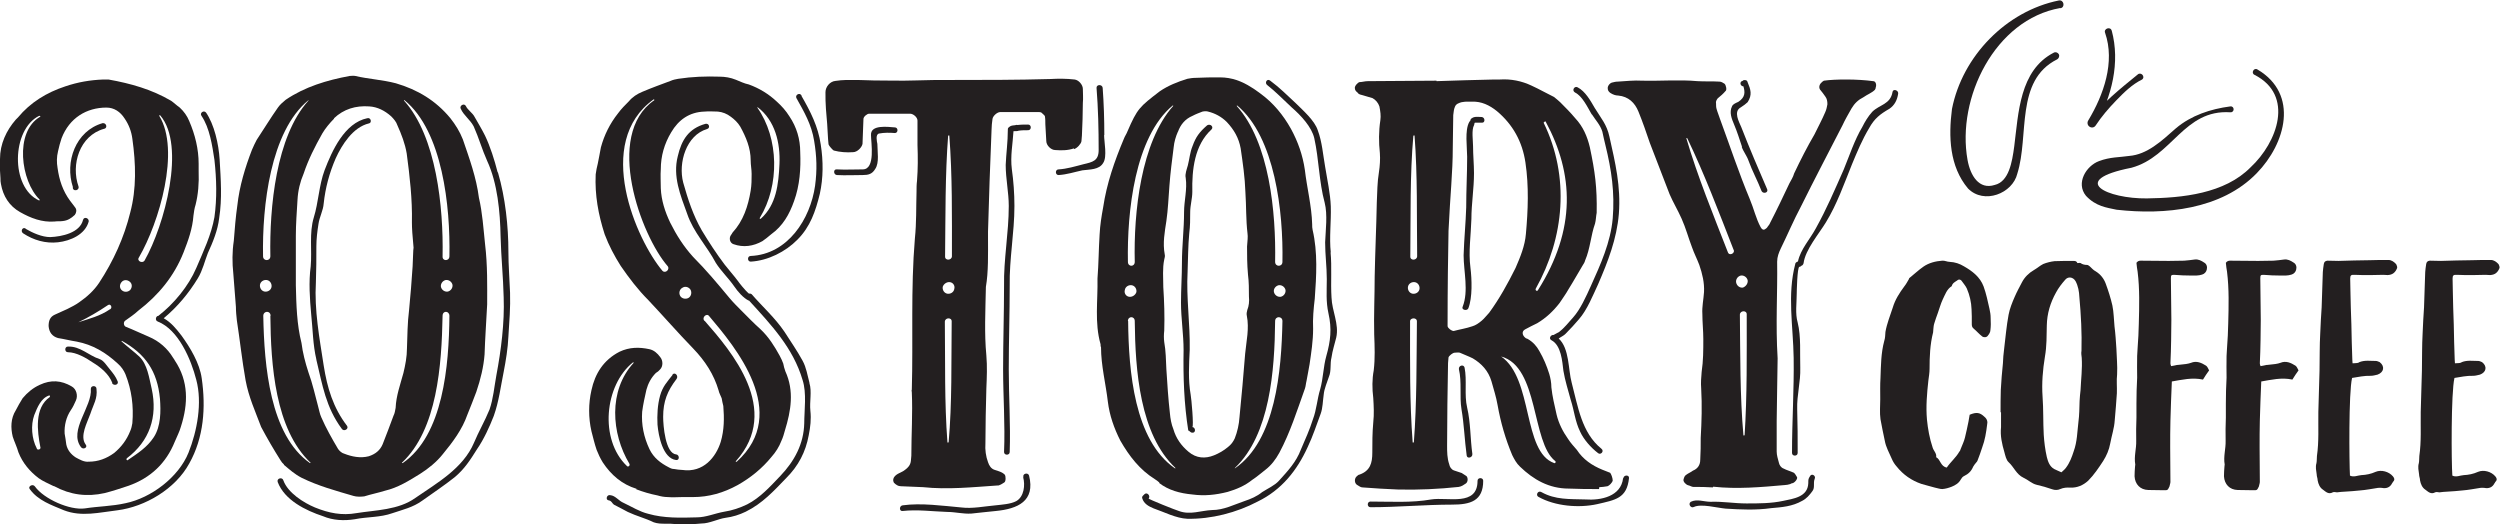<svg xmlns="http://www.w3.org/2000/svg" id="Layer_2" viewBox="0 0 105.97 22.23"><defs><style>.cls-1{fill:#231f20;stroke-width:0px;}</style></defs><g id="Layer_3"><path class="cls-1" d="m83.07,19.13s.03-.06.04-.1c.06-.16.14-.31.18-.48.06-.23.1-.45.15-.68.01-.1.04-.19.05-.29.29-.12.43-.1.63.09.11.09.14.21.11.33-.04.33-.09.65-.21.97-.06.19-.13.38-.2.56-.01.03-.03.05-.04.06-.05.06-.11.13-.14.19-.08.19-.2.31-.39.4-.06.03-.1.08-.14.15-.08.15-.23.24-.38.3-.13.05-.26.09-.4.1-.1,0-.21-.04-.31-.06-.2-.05-.39-.11-.58-.16-.41-.14-.77-.39-1.04-.73-.09-.1-.16-.21-.21-.33-.11-.26-.25-.49-.3-.78-.06-.3-.13-.6-.18-.9-.04-.28-.01-.56-.01-.85s-.01-.6.01-.9c.02-.53.02-1.05.16-1.57.04-.12.04-.25.05-.38.06-.35.2-.69.31-1.03.1-.34.29-.63.49-.9.08-.1.13-.2.19-.3.01-.01.01-.04.02-.05.2-.16.39-.34.59-.48.24-.17.53-.24.81-.26.1-.01.21.05.31.05.23.01.43.08.61.19.35.2.68.45.83.85.11.3.18.64.25.95.03.13.05.26.05.39.01.18.01.35-.01.51,0,.09-.06.18-.11.24-.05.08-.18.08-.24.03-.13-.1-.24-.23-.36-.33-.08-.06-.08-.14-.08-.21v-.31c0-.1-.01-.2-.01-.3-.01-.3-.08-.6-.2-.88-.05-.11-.14-.21-.21-.31-.05-.08-.14-.09-.2-.03-.09.06-.2.11-.23.24-.21.13-.28.36-.38.56-.09.19-.14.39-.21.58-.05.15-.11.29-.15.44-.03.09-.03.17-.04.25-.01.05,0,.09-.01.13-.13.51-.15,1.03-.15,1.55,0,.16-.03.33-.05.49-.06.55-.11,1.1-.06,1.66.04.4.11.79.24,1.18.04.14.18.25.15.41.19.1.18.39.45.44.16-.24.4-.43.54-.69Z"></path><path class="cls-1" d="m84.8,17.47c0-.31,0-.63.01-.94.02-.38.05-.75.09-1.13.01-.2.02-.4.05-.6.06-.49.1-.98.19-1.46.05-.26.15-.51.26-.76.09-.21.2-.41.31-.62.11-.21.29-.39.5-.51.14-.08.26-.19.4-.26.15-.06.31-.1.48-.12.25-.01.51-.01.77-.01.06,0,.15-.01.19.08,0,.03.1-.01.14.01.08.06.18.08.28.08.04,0,.08.04.11.06.09.08.15.16.25.21.21.13.35.31.43.53.11.3.21.61.28.92.06.29.06.59.09.89.04.31.06.63.08.94.01.36.05.73.03,1.09-.03.26,0,.53-.01.8-.02.38-.06.75-.09,1.14-.02.34-.13.65-.19.98-.05.28-.16.53-.3.75-.19.29-.39.59-.64.84-.21.19-.46.3-.75.29-.15-.01-.29,0-.43.06-.1.05-.23.05-.34.01-.23-.08-.44-.14-.66-.19-.21-.05-.36-.21-.56-.3-.3-.14-.4-.45-.63-.66-.1-.09-.14-.28-.18-.43-.1-.34-.18-.69-.14-1.05v-.63Zm2.77,2.36c.16-.21.25-.45.33-.7.15-.41.15-.83.2-1.24.04-.3.04-.59.05-.89.01-.16.02-.31.04-.46.02-.46.08-.92.05-1.37-.01-.1-.03-.2-.01-.3.02-.75-.02-1.52-.09-2.28-.01-.23-.05-.46-.16-.67-.11-.19-.33-.21-.45-.05-.14.16-.28.34-.38.53-.24.43-.38.89-.39,1.39-.01.44,0,.88-.08,1.33-.09.55-.14,1.12-.1,1.69.04.54.02,1.08.05,1.62.02.31.06.63.13.94.05.2.12.4.31.51.1.05.2.09.31.14.06-.06.14-.12.19-.19Z"></path><path class="cls-1" d="m92.3,15.47c.13-.01.24-.03.36-.04.08-.01.15-.03.21-.05.24-.1.45,0,.64.12.06.04.09.13.13.2-.09.12-.18.26-.26.39-.46-.1-.9.01-1.32.08-.02.58-.05,1.12-.06,1.66-.01.38-.01.75-.01,1.13,0,.49.01.98.01,1.47,0,.06-.03.12-.04.19-.08.17-.08.16-.25.16-.21-.01-.43,0-.65-.01-.34-.01-.56-.24-.58-.58,0-.14.01-.28.02-.41,0-.03.01-.06.01-.09-.06-.34.05-.67.04-1-.01-.33,0-.67.01-.99v-.59c0-.38.01-.74.03-1.1,0-.31-.01-.61,0-.92,0-.12.02-.24.02-.35.03-.34.04-.68.05-1.02.02-.73.04-1.47-.05-2.2-.02-.13-.04-.24-.05-.38.04-.06.11-.1.2-.09.39,0,.78.01,1.17.01.21,0,.44-.01.65-.01.15-.01.3-.03.45-.05.15-.02.28.05.4.13.11.06.14.19.11.3-.02.09-.09.18-.2.21-.15.05-.31.04-.46.04-.24,0-.48-.01-.72-.03-.12,0-.14.01-.14.15,0,.59.02,1.17.02,1.76,0,.29-.01.58-.01.87-.01.33-.01.65-.03.97,0,.04.01.06.03.12.1-.01.18-.04.25-.05Z"></path><path class="cls-1" d="m96.09,15.47c.13-.01.24-.03.36-.04.08-.01.15-.03.21-.05.24-.1.45,0,.64.12.06.04.09.13.13.2-.09.12-.18.26-.26.39-.46-.1-.9.01-1.32.08-.02.58-.05,1.12-.06,1.66-.01.38-.01.75-.01,1.13,0,.49.01.98.01,1.47,0,.06-.03.12-.04.19-.08.17-.08.16-.25.16-.21-.01-.43,0-.65-.01-.34-.01-.56-.24-.58-.58,0-.14.01-.28.02-.41,0-.03.01-.06.01-.09-.06-.34.05-.67.04-1-.01-.33,0-.67.01-.99v-.59c0-.38.01-.74.03-1.1,0-.31-.01-.61,0-.92,0-.12.02-.24.02-.35.03-.34.04-.68.05-1.02.02-.73.04-1.47-.05-2.2-.02-.13-.04-.24-.05-.38.04-.06.11-.1.2-.09.39,0,.78.01,1.17.01.21,0,.44-.01.65-.01.15-.01.3-.03.45-.05.15-.02.28.05.4.13.11.06.14.19.11.3-.02.09-.09.18-.2.21-.15.05-.31.04-.46.04-.24,0-.48-.01-.72-.03-.12,0-.14.01-.14.15,0,.59.02,1.17.02,1.76,0,.29-.01.58-.01.87-.01.33-.01.65-.03.97,0,.04.01.06.03.12.1-.01.18-.04.25-.05Z"></path><path class="cls-1" d="m100.01,15.35c.23-.09.46-.05.7-.05.05,0,.11.03.16.05.23.18.18.43-.09.53-.09.02-.19.05-.29.05-.26-.01-.54.05-.79.09-.15.63-.12,3.6-.09,4.14.16.08.33-.01.48-.02.21-.01.41-.05.61-.14.24-.1.56-.01.73.19.05.06.1.14.01.23-.02.01-.02.05-.04.06-.09.18-.24.24-.44.2-.05-.01-.11,0-.16,0-.26.04-.51.09-.77.11-.21.02-.41.04-.63.05-.11.01-.23.01-.34.03-.05,0-.13-.03-.18,0-.18.1-.3-.03-.41-.11-.14-.09-.2-.24-.23-.4,0-.09-.04-.16-.04-.25-.02-.16-.06-.31-.01-.48.02-.1.01-.2.02-.3.09-.62.05-1.24.06-1.87.01-.59.04-1.17.05-1.74.01-.54,0-1.07.03-1.59.01-.38.04-.74.06-1.1.01-.5.04-1,.05-1.5.01-.11.02-.21.04-.33.01-.09.06-.14.15-.15.16,0,.31.01.48.01.44-.01.88-.03,1.32-.03.26-.01.53-.01.79-.01.13,0,.24.08.33.18.02.04.05.11.04.16-.08.2-.2.29-.4.3-.06,0-.13-.01-.19-.01-.29.01-.59.01-.88.01-.1,0-.21-.01-.33-.01-.15-.01-.19.02-.19.16,0,.17.01.35.01.53.01.46.02.94.04,1.41.01.5.02,1,.04,1.5,0,.05.01.09.01.15.1-.01.19,0,.26-.03Z"></path><path class="cls-1" d="m104.35,15.35c.23-.09.46-.05.7-.05.05,0,.11.03.16.05.23.18.18.43-.09.53-.09.02-.19.05-.29.05-.26-.01-.54.05-.79.09-.15.63-.13,3.6-.09,4.14.16.08.33-.01.48-.02.21-.01.41-.05.61-.14.24-.1.56-.01.73.19.05.06.1.14.01.23-.02.01-.02.05-.04.06-.09.18-.24.24-.44.2-.05-.01-.11,0-.16,0-.26.04-.51.09-.77.11-.21.02-.41.04-.63.05-.11.01-.23.01-.34.03-.05,0-.13-.03-.18,0-.18.1-.3-.03-.41-.11-.14-.09-.2-.24-.23-.4,0-.09-.04-.16-.04-.25-.02-.16-.06-.31-.01-.48.02-.1.01-.2.02-.3.09-.62.05-1.24.06-1.87.01-.59.04-1.17.05-1.74.01-.54,0-1.07.03-1.59.01-.38.04-.74.06-1.1.01-.5.04-1,.05-1.5.01-.11.02-.21.04-.33.01-.09.06-.14.15-.15.16,0,.31.01.48.01.44-.01.88-.03,1.32-.03.26-.01.53-.01.79-.01.13,0,.24.08.33.18.02.04.05.11.04.16-.08.2-.2.29-.4.3-.06,0-.13-.01-.19-.01-.29.01-.59.01-.88.01-.1,0-.21-.01-.33-.01-.15-.01-.19.02-.19.16,0,.17.01.35.01.53.01.46.02.94.04,1.41.01.5.02,1,.04,1.5,0,.05.01.09.01.15.1-.01.19,0,.26-.03Z"></path><path class="cls-1" d="m94.54,4.76c-1.97-.13-2.46,1.88-4.19,2.35-2.73.54-1,1.32.65,1.3,1.51-.02,3.3-.2,4.4-1.32,1.13-1.05,1.87-3.05.16-3.92-.15-.07-.03-.31.12-.23,1.79,1.05,1.2,3.15-.02,4.4-1.5,1.55-3.91,1.78-5.94,1.55-.42-.09-.88-.14-1.3-.59-.44-.54.01-1.27.55-1.47.47-.18.89-.16,1.28-.22.76-.06,1.36-.62,1.98-1.17.65-.55,1.47-.82,2.31-.93.18-.02.19.26,0,.25h0Z"></path><path class="cls-1" d="m87.33.34c-2.77.49-4.4,3.82-3.93,6.44.12.67.49,1.27,1.15,1.06.6-.14.74-.96.83-1.64.18-1.4.22-3.22,1.68-3.97.08-.04.17,0,.21.07.04.08,0,.18-.08.22-1.78.9-1.17,3.23-1.68,4.84-.2.84-1.41,1.32-2.09.63-.79-.94-.83-2.2-.68-3.37.44-2.24,2.3-4.15,4.53-4.6.22-.04.28.3.06.33h0Z"></path><path class="cls-1" d="m89.51,1.29c.37,1.37,0,2.79-.67,4.01,0,0-.31-.21-.31-.21.62-.74,1.34-1.33,2.08-1.93.14-.13.34.09.19.21-.43.21-.77.55-1.1.89-.32.33-.62.68-.87,1.06-.06.09-.17.11-.26.05-.09-.06-.11-.18-.05-.27.65-1.08,1.14-2.47.71-3.71-.07-.18.23-.28.28-.09h0Z"></path><path class="cls-1" d="m4.42,5.46c.15-.04.09-.26-.07-.24-1.15.33-1.61,1.65-1.26,2.71-.02.07.04.15.13.13h.02c.07-.02.11-.09.09-.15-.33-.93.04-2.16,1.08-2.45Z"></path><path class="cls-1" d="m1.09,9.69c-.13-.09-.24.11-.11.2.44.29.95.44,1.48.38s1.15-.33,1.3-.88c.02-.15-.2-.22-.24-.07-.13.55-.9.71-1.39.73-.35,0-.75-.18-1.04-.35Z"></path><path class="cls-1" d="m4.75,16.24c.07.13.29.07.24-.07-.09-.22-.2-.35-.33-.51-.13-.15-.26-.38-.44-.44-.46-.15-.82-.55-1.34-.53-.15,0-.15.24,0,.24.35,0,.77.24,1.06.44.33.2.68.49.82.86Z"></path><path class="cls-1" d="m8.74,4.78c-.09-.13-.29,0-.2.13.35.51.46,1.28.55,1.87.09.82.11,1.63,0,2.42-.13.75-.48,1.48-.77,2.16-.33.77-.95,1.52-1.61,2.03-.11,0-.15.2-.02.24.88.35,1.41,1.61,1.63,2.47.26.97.04,2.16-.33,3.09-.42,1.04-1.59,1.92-2.67,2.14-.57.13-1.15.13-1.72.22-.64.09-1.74-.4-2.12-.93-.09-.13-.31,0-.22.11.35.49.93.68,1.45.9.75.29,1.5.09,2.27,0,1.17-.15,2.45-.9,3.04-1.98.62-1.1.71-2.38.53-3.62-.09-.64-.49-1.3-.86-1.81-.24-.31-.44-.55-.75-.73.59-.49,1.06-1.06,1.45-1.7.2-.33.29-.73.42-1.06.22-.48.42-.97.48-1.48.13-.84.07-1.63.02-2.49-.04-.64-.22-1.48-.59-2.01Z"></path><path class="cls-1" d="m4.09,16.48c0-.15-.24-.15-.24,0,.07.75-.95,1.76-.42,2.47.09.13.31.02.2-.11-.26-.35.07-.93.2-1.3.13-.4.31-.64.26-1.06Z"></path><path class="cls-1" d="m21.09,7.29c-.13-.51-.31-1.08-.53-1.54-.13-.26-.29-.53-.44-.79-.09-.18-.29-.29-.37-.46-.07-.15-.29-.02-.22.11.13.29.4.46.55.75.22.49.35.97.57,1.46.44.95.55,2.16.57,3.22.02.84.11,1.7.13,2.56.04,1.08-.11,2.25-.31,3.31-.09.49-.13.99-.29,1.45-.2.49-.46.93-.66,1.41-.46,1.08-1.56,1.7-2.49,2.34-.71.51-1.68.51-2.49.64-.62.11-1.17,0-1.76-.24-.48-.2-1.15-.62-1.34-1.15-.04-.15-.29-.09-.24.07.29.77,1.19,1.21,1.92,1.45.42.18.9.2,1.34.13.55-.11,1.08-.07,1.61-.26.44-.15.86-.24,1.26-.53.46-.33.93-.64,1.37-.99.42-.35.66-.73.95-1.19.29-.42.53-.95.71-1.41.22-.62.29-1.23.42-1.87.09-.46.18-1.01.2-1.5.04-.62.09-1.23.07-1.85-.02-.57-.07-1.17-.07-1.74,0-1.08-.13-2.29-.44-3.35Z"></path><path class="cls-1" d="m13.41,15.25c.26,1.08.4,2.01,1.08,2.93.09.13.31,0,.22-.13-.59-.77-.84-1.61-.99-2.56-.18-1.17-.4-2.34-.33-3.53.02-.51.02-1.01.02-1.52,0-.31.04-.64.09-.95.04-.29.2-.57.22-.86.07-.66.24-1.3.51-1.92.26-.57.73-1.32,1.41-1.48.13-.02.09-.26-.07-.22-.97.2-1.5,1.39-1.81,2.2-.24.64-.26,1.37-.46,2.01-.2.66-.07,1.39-.13,2.07-.09.66-.04,1.37.02,2.03.07.66.07,1.28.22,1.92Z"></path><path class="cls-1" d="m28.51,15.89c-.24.31-.42.49-.53.88s-.13.84-.11,1.23c.04.46.22,1.43.79,1.5.15.02.15-.22,0-.24-.46-.04-.55-1.23-.55-1.59,0-.66.18-1.1.57-1.61.09-.13-.07-.31-.18-.18Z"></path><path class="cls-1" d="m34.31,16.22c-.09-.33-.13-.64-.29-.93-.24-.44-.51-.82-.77-1.23-.4-.59-.93-1.06-1.39-1.59-.04-.02-.07-.04-.11-.02-.18-.15-.44-.49-.48-.55-.18-.24-.38-.46-.55-.68-.35-.46-.68-.97-.97-1.45-.37-.64-.59-1.32-.79-2.03-.22-.84.13-2.01,1.01-2.27.15-.04.09-.26-.07-.22-.71.2-1.01.68-1.17,1.37-.22.86.11,1.65.4,2.45.26.77.84,1.37,1.21,2.07.22.35.55.66.79,1.01.15.22.38.48.6.59h.02c.95,1.04,1.87,2.01,2.27,3.37.18.55.07,1.3.07,1.83-.02.88-.42,1.61-1.01,2.23-.44.46-.86.93-1.41,1.21-.31.15-.64.26-.97.31-.4.07-.77.24-1.17.24-.68.02-1.39.04-2.05-.15-.37-.09-.68-.29-1.04-.46-.22-.09-.35-.31-.57-.33-.15-.04-.22.2-.07.22.13.02.13.11.22.18.2.11.4.2.59.31.38.18.73.26,1.1.44.31.11.66.02.97.09.35.04.71-.02,1.06-.04.33,0,.71-.2,1.01-.24.31-.04.59-.13.86-.26.71-.35,1.19-.88,1.72-1.43.51-.51.82-1.1.95-1.81.07-.35.11-.68.07-1.04-.04-.38.07-.82-.04-1.17Z"></path><path class="cls-1" d="m33.98,4.05c-.09-.15-.29-.02-.22.11.33.59.64,1.12.75,1.81.11.66.13,1.23.04,1.9-.2,1.41-1.15,2.91-2.73,2.98-.15,0-.15.24,0,.24.73-.04,1.48-.42,1.98-.93.55-.55.77-1.21.95-1.94.15-.68.15-1.39.04-2.09-.11-.77-.44-1.41-.82-2.07Z"></path><path class="cls-1" d="m43.37,20.23c.09.33.04.82-.29,1.01-.24.13-.62.15-.88.18-.46.04-.99.15-1.45.09-.79-.07-1.7-.2-2.49-.09-.15.02-.15.26,0,.24.62-.07,1.28.02,1.9.04.33,0,.66.09,1.01.07.33-.04.68-.07,1.04-.11.93-.09,1.68-.42,1.41-1.5-.04-.15-.29-.09-.24.07Z"></path><path class="cls-1" d="m46.81,5.73c0-.68-.02-1.32-.07-2.01-.02-.15-.26-.15-.26,0,.07.88.09,1.76.09,2.64,0,.46-.26.51-.64.6-.35.09-.71.2-1.06.22-.15,0-.15.24,0,.24.35-.02.68-.13,1.01-.2.31-.04.71-.02.88-.31.18-.26.04-.9.04-1.19Z"></path><path class="cls-1" d="m43.11,5.29c-.13.04-.24,0-.35.11-.04.02-.04.07-.04.09v.02c0,.51-.07.99-.09,1.48,0,.59.13,1.17.13,1.74,0,1.15-.22,2.25-.2,3.39,0,1.17-.04,2.36-.04,3.53s.09,2.34.04,3.51c0,.15.24.15.24,0,.04-1.17-.04-2.34-.04-3.51s.04-2.36.04-3.53c-.02-1.15.2-2.25.2-3.39,0-.53-.04-1.06-.11-1.56-.07-.55.04-1.08.07-1.61h.04c.07,0,.13,0,.18-.02.13-.02.26-.02.4-.02.15,0,.15-.24,0-.24s-.31,0-.46.02Z"></path><path class="cls-1" d="m37.93,5.64c.15,0,.15-.24,0-.24-.29-.02-1.04-.13-1.01.33,0,.31.2,1.45-.35,1.45-.38,0-.73.02-1.1,0-.15-.02-.15.22,0,.24.37.02.73,0,1.1,0,.24,0,.4-.04.53-.26.18-.26.09-.75.09-1.06-.02-.11-.09-.4.07-.44.22-.04.44-.04.68-.02Z"></path><path class="cls-1" d="m50.39,18.25s.09.09.13.09h.02c.15.02.15-.22,0-.24.07,0-.04-1.23-.07-1.37-.11-.62-.07-1.28-.04-1.9.02-1.1-.15-2.2-.09-3.31.02-.55.02-1.1.07-1.63.04-.31.04-.59.04-.9,0-.29.09-.57.09-.86-.02-.93.09-1.98.81-2.64.11-.11-.04-.26-.18-.18-.33.29-.48.49-.62.88-.11.26-.13.55-.2.82-.04.15-.13.37-.09.53.07.49-.07.97-.07,1.45,0,.73-.09,1.43-.09,2.16,0,.55-.04,1.12-.04,1.68,0,.66.11,1.35.11,2.01-.02,1.15.02,2.29.2,3.42Z"></path><path class="cls-1" d="m56.41,10.71c-.07-.64.02-1.32,0-1.96-.02-.55-.15-1.12-.24-1.68-.09-.51-.13-1.06-.31-1.54-.13-.42-.64-.86-.93-1.15-.38-.35-.68-.66-1.1-.97-.13-.09-.24.11-.11.2.37.29.68.62,1.04.95.38.33.84.82.95,1.3.2.9.2,1.85.44,2.73.13.51.04,1.17.02,1.68,0,.53.07,1.04.07,1.56s-.04.95.07,1.45c.15.66.09,1.17-.09,1.81-.13.46-.13.95-.26,1.41-.13.42-.15.86-.31,1.28-.13.42-.33.86-.51,1.28-.2.53-.55.9-.93,1.32-.18.2-.48.33-.71.48-.22.18-.48.29-.75.38-.44.15-.88.38-1.37.38-.48.02-.93.22-1.41.04-.09-.02-1.32-.51-1.28-.53.09-.11-.07-.29-.18-.18-.02.02-.04.04-.07.07-.02.02-.04.07-.02.11.07.22.26.33.48.42.44.15.95.42,1.43.44,1.01.02,2.09-.26,2.98-.73,1.01-.49,1.67-1.32,2.12-2.31.22-.46.37-.93.55-1.41.09-.24.09-.55.13-.82.02-.24.15-.53.22-.75.11-.26.04-.55.11-.82.04-.29.13-.55.2-.84.13-.57-.18-1.12-.2-1.7-.04-.64.02-1.28-.04-1.92Z"></path><path class="cls-1" d="m67.48,4.85c.15.24.35.44.44.73.04.2.09.4.13.57.26,1.06.4,2.01.31,3.11-.09,1.01-.51,1.94-.93,2.87-.2.44-.44.99-.77,1.35-.2.22-.35.42-.57.59-.09.04-.15.09-.24.13-.11-.02-.22.15-.09.22.42.22.46.9.51,1.3.07.42.2.82.31,1.23.15.46.18.9.4,1.35.15.33.46.68.75.9.11.11.29-.07.15-.18-.84-.68-.99-1.78-1.26-2.8-.15-.55-.09-1.45-.55-1.87.09-.07.2-.11.29-.2.2-.2.4-.42.57-.62.35-.4.59-1.01.81-1.48.42-.97.79-1.92.88-2.98.09-1.17-.15-2.16-.4-3.28-.11-.51-.35-.77-.62-1.21-.18-.31-.4-.71-.73-.88-.13-.07-.26.13-.11.22.31.15.53.62.71.93Z"></path><path class="cls-1" d="m68.8,20.27c-.09.77-.93.95-1.61.9-.66-.02-1.26.02-1.85-.31-.15-.09-.26.13-.13.2.71.4,1.72.48,2.49.31.77-.18,1.26-.24,1.35-1.1.02-.15-.22-.15-.24,0Z"></path><path class="cls-1" d="m62.63,20.38c0,1.1-1.26.68-1.96.79-.84.15-1.72.09-2.58.09-.15,0-.15.24,0,.24,1.17,0,2.31-.11,3.46-.11.77,0,1.32-.15,1.32-1.01,0-.15-.24-.15-.24,0Z"></path><path class="cls-1" d="m62.36,5.02s-.04.07-.04.11c-.02,0-.02.02-.04.04-.2.35-.09,1.08-.09,1.48,0,.71-.04,1.41-.04,2.14-.02.66-.09,1.35-.11,2.03,0,.68.22,1.52-.04,2.18-.07.13.18.2.24.07.18-.46.15-1.23.09-1.72-.09-.68.02-1.37.04-2.07,0-.64.11-1.28.11-1.94,0-.37-.04-.77-.04-1.15,0-.22-.07-.68.04-.88.02-.04.02-.07.02-.09t.02-.02s.22,0,.29,0c.15.02.15-.22,0-.24-.15,0-.33-.04-.44.07Z"></path><path class="cls-1" d="m62.08,15.58c-.04-.15-.26-.09-.24.07.13.55.02,1.15.11,1.7.11.64.13,1.3.22,1.96.02.15.26.09.24-.07-.09-.64-.07-1.32-.22-1.96-.13-.55,0-1.15-.11-1.7Z"></path><path class="cls-1" d="m76.72,20.19c-.07.11-.07.13-.07.29-.02.6-.66.66-1.06.75-.51.11-1.04.11-1.56.11s-1.01-.09-1.52-.07c-.29,0-.57-.13-.84,0-.13.09,0,.29.13.22.31-.15.99.04,1.35.07.64.04,1.28.07,1.92-.02.46-.04.9-.07,1.32-.31.18-.09.31-.24.44-.42.11-.15.02-.33.09-.51.07-.13-.13-.26-.2-.11Z"></path><path class="cls-1" d="m73.83,6.23c.07.2.22.38.29.59.15.42.38.84.55,1.28.07.13.29.07.24-.07-.38-.88-.75-1.74-1.1-2.64-.09-.22-.35-.66-.02-.84.11-.07.22-.15.29-.22.2-.31.13-.53,0-.84-.02-.09-.09-.11-.18-.09-.02.02-.04.04-.07.04-.11.07-.04.22.07.22.07.24.09.46-.22.66-.09.04-.22.09-.26.18-.13.26-.02.53.09.79.13.31.22.6.33.93Z"></path><path class="cls-1" d="m80.22,3.9c-.09.53-.55.53-.86.84-.18.2-.31.42-.42.64-.33.55-.55,1.23-.79,1.81-.37.84-.73,1.68-1.17,2.47-.24.46-.66.9-.77,1.43h-.02s-.09.04-.09.09c-.35,1.32-.09,2.64-.07,3.99.02,1.34-.07,2.67-.07,4.03,0,.15.24.15.24,0,0-.62,0-1.23-.02-1.85-.02-.59.15-1.17.13-1.76-.02-.6.04-1.32-.11-1.92-.11-.38-.04-.82-.04-1.21,0-.07.02-1.12.11-1.15.04,0,.07-.02.07-.04.04,0,.09-.04.11-.11.07-.57.66-1.26.95-1.74.46-.75.77-1.63,1.1-2.45.22-.53.44-1.06.73-1.54.22-.4.46-.59.86-.82.22-.15.33-.37.37-.64.02-.15-.22-.22-.24-.07Z"></path><path class="cls-1" d="m2.3,20.61c.68.37,1.39.46,2.14.29.35-.09.68-.2,1.01-.31.93-.33,1.59-.95,1.96-1.87.09-.22.2-.42.26-.64.31-.97.33-1.92-.26-2.8-.02-.04-.04-.07-.07-.11-.24-.4-.59-.71-1.04-.9-.31-.13-.64-.29-.97-.42-.09-.04-.11-.2-.02-.26.18-.13.38-.26.55-.42.86-.66,1.52-1.46,1.92-2.47.2-.51.38-1.01.42-1.56.02-.15.04-.31.09-.46.11-.44.15-.9.13-1.45v-.29c0-.62-.15-1.23-.4-1.81-.09-.22-.22-.4-.4-.57-.13-.09-.24-.2-.37-.29-.82-.48-1.7-.73-2.65-.9h-.22c-.55.02-1.08.11-1.61.29-.79.26-1.48.68-2.01,1.32-.04.04-.07.07-.09.09C.27,5.53,0,6.1,0,6.74c-.02.26,0,.55.02.82,0,.09,0,.15.02.24.09.51.35.93.81,1.19.46.26.93.44,1.46.4.11-.02.22,0,.35-.02.2-.02.35-.11.51-.26.07-.09.09-.22.02-.31s-.13-.18-.22-.29c-.31-.42-.46-.88-.53-1.39-.04-.24-.04-.46.02-.71.04-.18.09-.38.15-.55.33-.86,1.06-1.3,1.9-1.3.33,0,.59.18.77.46.18.26.29.55.33.86.15,1.06.18,2.12-.09,3.13-.26,1.06-.71,2.05-1.32,2.98-.22.33-.51.59-.84.82-.15.11-.33.2-.51.29-.18.09-.35.15-.53.24-.2.09-.26.26-.26.48.02.26.15.44.4.51.26.04.53.11.79.15.68.13,1.23.46,1.74.93.15.13.26.29.33.46.26.66.35,1.34.29,2.07-.02.11-.04.22-.09.33-.15.38-.38.68-.68.93-.33.24-.68.37-1.08.37-.2.02-.38-.09-.55-.18-.2-.13-.35-.31-.4-.55-.02-.15-.04-.31-.07-.46-.02-.35.07-.71.26-.99.09-.13.15-.26.22-.42.09-.2.02-.48-.18-.59-.44-.26-.88-.29-1.35-.07-.29.13-.53.33-.73.57-.11.18-.2.33-.29.51-.22.35-.22.75-.13,1.12.07.22.18.44.24.66.18.46.49.82.86,1.1.18.13.4.22.62.33Zm3.59-9.7c.86-1.48,1.76-4.54.86-6,0-.02.02-.04.04-.02,1.1,1.28.18,4.67-.66,6.15-.09.15-.35.02-.24-.13Zm-4.21-2.45s0,.04-.02.04c-1.23-.55-1.17-3.02,0-3.59.04,0,.07.02.04.04-1.1.64-.82,2.73-.02,3.51Zm2.98,4.65c-.42.29-.88.4-1.34.55.42-.2.86-.46,1.26-.73.11-.07.2.11.09.18Zm.49-1.15c.09-.11.24-.11.35-.02.11.09.11.24.02.35-.09.09-.24.11-.35.02s-.11-.24-.02-.35Zm.22,7.47c.97-.73,1.32-1.76,1.06-2.95-.11-.46-.18-1.04-.53-1.37-.24-.22-.51-.42-.75-.64,0,0,0-.02.02-.02.99.55,1.5,1.28,1.61,2.45.04.53.04,1.17-.26,1.63-.29.44-.68.68-1.1.97-.04.04-.09-.04-.04-.07Zm-3.81-.42c-.22-.42-.26-.99-.11-1.41.13-.33.29-.73.64-.84.02,0,.04.04.02.07-.66.46-.53,1.45-.4,2.12.04.09-.11.15-.15.07Z"></path><path class="cls-1" d="m12.03,19.7c.24.2.46.4.75.55.71.35,1.45.55,2.2.77.13.04.31.04.46.02.29-.09.59-.15.88-.24.55-.13,1.01-.42,1.48-.71.35-.22.71-.51.97-.84.42-.51.82-1.04,1.04-1.67.13-.33.26-.64.38-.97.18-.53.31-1.06.35-1.59.02-.66.07-1.32.11-2.12,0-.77.02-1.65-.09-2.56-.07-.66-.11-1.32-.26-1.96-.11-.86-.4-1.65-.68-2.47-.13-.33-.31-.62-.53-.9-.62-.75-1.39-1.21-2.31-1.48-.57-.15-1.17-.18-1.72-.31-.09-.02-.15,0-.24,0-.97.18-1.9.46-2.71,1.01-.13.11-.24.2-.33.33-.31.44-.59.9-.9,1.37-.07.13-.13.26-.2.42-.29.75-.53,1.54-.62,2.36-.07.48-.11.99-.15,1.5-.07.46-.07.93-.02,1.39.04.46.07.95.11,1.41,0,.2.02.38.04.57.13.84.22,1.7.37,2.54.13.71.42,1.34.66,1.98.26.49.53.95.82,1.41.04.07.09.13.15.18Zm5.03-.07s-.04-.02-.02-.02c1.5-1.41,1.68-4.14,1.72-6.22,0-.24.29-.22.29,0-.02,2.12-.26,5.05-1.98,6.24Zm2.12-7.56c.02.13-.07.26-.2.29-.13.02-.26-.07-.29-.2-.02-.13.07-.26.2-.29.13-.02.26.07.29.2Zm-2.03-7.82c1.61,1.32,1.94,4.5,1.9,6.61,0,.22-.31.22-.29,0,.04-2.07-.26-5.07-1.63-6.59-.02-.02,0-.04.02-.02Zm-3,.77c.42-.4.93-.55,1.5-.51.35.02.66.18.93.42.11.11.22.24.26.37.18.4.33.79.4,1.21.13.97.24,1.94.22,2.91,0,.26.02.55.07,1.08-.02.09-.02.44-.04.79-.04.62-.09,1.23-.15,1.85-.07.55-.07,1.08-.09,1.63,0,.35-.07.71-.15,1.04-.13.48-.31.97-.33,1.48-.02.11-.04.24-.09.33-.15.42-.31.82-.46,1.21-.11.26-.31.42-.59.51-.35.09-.71.02-1.04-.11-.09-.02-.2-.11-.26-.2-.26-.44-.51-.88-.71-1.34-.07-.15-.09-.31-.13-.44-.13-.48-.24-.99-.42-1.48-.13-.4-.24-.82-.29-1.23-.2-.79-.22-1.61-.24-2.45v-2.09c0-.51.04-1.01.07-1.52.02-.4.11-.77.26-1.12.2-.6.48-1.15.79-1.7.13-.22.31-.44.51-.64Zm-1.08-.77s.02,0,0,.02c-1.37,1.52-1.65,4.52-1.61,6.59,0,.22-.31.22-.31,0-.04-2.12.31-5.29,1.92-6.61Zm-2.05,7.82c.02-.13.15-.22.29-.2.13.02.22.15.2.29-.02.13-.15.22-.29.2-.13-.02-.22-.15-.2-.29Zm.44,1.32c.02,2.07.2,4.8,1.7,6.22.02,0,0,.02-.02.02-1.7-1.19-1.94-4.12-1.98-6.24,0-.22.31-.24.31,0Z"></path><path class="cls-1" d="m26.97,20.74c.29.11.59.2.9.26.13.04.29.07.44.07.2.02.4,0,.6,0h.46c.68,0,1.3-.18,1.9-.51.55-.31,1.04-.71,1.43-1.19.18-.2.33-.44.42-.68.07-.15.11-.29.15-.44.26-.84.4-1.68.02-2.51-.04-.11-.07-.22-.09-.33-.04-.11-.09-.22-.15-.33-.22-.4-.46-.79-.81-1.12-.29-.26-.55-.53-.84-.82-.15-.15-.33-.33-.48-.51-.49-.59-.99-1.19-1.54-1.74-.4-.44-.71-.93-.97-1.45-.22-.46-.38-.95-.4-1.46,0-.26-.02-.55,0-.81,0-.55.15-1.08.44-1.56.31-.53.77-.86,1.41-.88.2-.02.4,0,.57,0,.2.02.38.09.55.22.15.11.29.24.4.42.24.44.44.9.44,1.43,0,.2.04.38.04.57,0,.24,0,.46-.04.71-.11.66-.31,1.28-.77,1.78-.02.04-.04.07-.07.11-.09.13-.04.33.11.38.42.15.84.09,1.23-.13.13-.09.24-.18.37-.29.49-.35.77-.84.97-1.41.24-.66.29-1.37.26-2.07,0-.55-.15-1.06-.46-1.52-.15-.24-.33-.44-.53-.62-.35-.33-.75-.57-1.19-.73-.2-.04-.37-.13-.55-.2-.22-.09-.46-.13-.68-.13-.59-.02-1.17,0-1.76.09-.11.02-.22.04-.33.09-.4.15-.79.29-1.19.46-.22.09-.42.22-.57.4-.15.15-.33.33-.46.51-.35.44-.59.93-.73,1.45-.04.24-.09.46-.13.68-.04.15-.07.31-.09.46-.04.88.11,1.7.38,2.54.18.48.42.93.68,1.34.35.51.73,1.01,1.17,1.45.64.68,1.26,1.39,1.9,2.05.51.53.88,1.1,1.08,1.78.02.11.09.22.13.33.02.11.04.22.07.33.04.51.04,1.01-.11,1.52-.2.64-.73,1.32-1.63,1.19-.11,0-.22-.02-.35-.04-.07,0-.13-.02-.22-.07-.35-.18-.64-.4-.82-.77-.24-.51-.35-1.04-.31-1.59.04-.31.11-.62.18-.93.07-.26.2-.51.4-.71.07-.04.13-.09.18-.15.13-.13.13-.38,0-.53-.11-.15-.26-.29-.46-.33-.42-.09-.84-.09-1.26.11-.68.35-1.04.93-1.19,1.63-.13.57-.13,1.17,0,1.74.07.26.13.53.22.79.07.18.15.35.26.53.35.53.81.93,1.43,1.12Zm5.14-16.2c.75.57.97,1.52.93,2.42-.04.84-.13,1.72-.79,2.31-.02.02-.07,0-.04-.04.84-1.37.81-3.37-.11-4.67t.02-.02Zm-4.03,6.94c-1.1-1.3-2.93-5.44-.37-7.27.02,0,.04.04.02.04-2.14,1.48-.55,5.75.57,7.03.11.13-.09.33-.22.2Zm1.1,1.15c-.13.07-.29.02-.35-.09-.07-.13-.02-.29.11-.35.11-.07.26-.02.33.09.07.13.02.29-.09.35Zm.68.97c-.13-.13.09-.35.2-.2,1.1,1.3,3.46,4.1,1.17,6.17-.02.02-.07-.02-.04-.02,1.96-2.18-.2-4.67-1.32-5.95Zm-3.02,1.76s.04.02.02.02c-1.08,1.17-.95,3-.18,4.28.04.09-.07.15-.11.09-1.17-1.12-.95-3.42.26-4.39Z"></path><path class="cls-1" d="m45.53,6.32c.13-.04.29-.22.31-.33,0-.09.02-.15.02-.24.02-.46.04-.93.04-1.39.02-.2,0-.4,0-.59,0-.18-.18-.38-.35-.4-.35-.04-.68-.04-1.04-.02-1.41.04-2.8.04-4.21.04-.51,0-1.01,0-1.52.02-.57.02-1.15,0-1.74,0-.4-.02-.77-.02-1.17-.02-.15,0-.31.02-.46.04-.22.02-.42.24-.42.48s0,.46.02.71c.04.42.07.84.09,1.28,0,.07.02.15.02.22.02.07.18.24.22.26.26.07.55.09.82.07.18,0,.37-.2.4-.35.02-.35.02-.71.04-1.06,0-.09.15-.22.24-.22h1.74c.13,0,.31.15.31.29v1.04c.02.51.02,1.01-.02,1.52-.02.15-.02.31-.02.46-.02.66,0,1.32-.07,1.98-.18,2.14-.07,4.28-.13,6.41-.02.02,0,.07,0,.11.04.9-.02,1.79-.02,2.69,0,.07-.02.15-.02.22-.02.18-.13.29-.24.37-.15.13-.37.15-.48.33-.04.09-.04.13,0,.22.09.09.18.15.29.15.31.02.64.02.95.04,1.04.11,2.09,0,3.13-.07.04,0,.09,0,.11-.02.07-.02.13-.07.2-.11.07-.04.07-.26.02-.33-.11-.11-.26-.15-.42-.2s-.24-.18-.29-.33c-.09-.24-.13-.53-.11-.79,0-.77.02-1.56.04-2.34.02-.46.04-.93,0-1.39-.09-.95-.04-1.87-.02-2.91.11-.64.09-1.37.09-2.12v-.22c.04-1.43.09-2.89.15-4.32,0-.15.02-.31.04-.46.02-.13.2-.29.33-.29h1.63s.07,0,.11.02c.04.04.13.11.15.15.02.11.02.24.02.35.02.24.02.46.04.71,0,.18.2.38.38.38.26.02.53.02.79-.07Zm-5.33-.57s.04-.02.04,0c.13,1.7.11,3.42.11,5.11,0,.18-.29.2-.29.02.02-1.72,0-3.44.13-5.14Zm0,13s-.04.02-.04,0c-.13-1.7-.09-3.42-.11-5.11,0-.18.29-.2.29-.02-.02,1.72.02,3.44-.13,5.14Zm-.04-6.3c-.13-.02-.22-.15-.2-.29.04-.13.18-.22.31-.2.13.02.22.15.18.29-.02.13-.15.22-.29.2Z"></path><path class="cls-1" d="m49.13,20.47c.4.31.88.44,1.41.49.51.07.99.02,1.5-.11.37-.11.73-.26,1.04-.51.2-.13.38-.29.55-.42.26-.2.44-.44.6-.73.46-.86.75-1.79,1.08-2.71.04-.11.04-.22.07-.33.04-.24.09-.46.13-.71.07-.48.15-.99.15-1.5-.02-.44.02-.86.07-1.28.07-.97.13-1.96-.09-2.91-.02-.09-.02-.15-.02-.24-.02-.77-.22-1.54-.31-2.31-.09-.62-.29-1.19-.59-1.74-.33-.59-.75-1.1-1.3-1.5-.13-.09-.24-.18-.38-.26-.4-.26-.84-.42-1.32-.42-.35,0-.68,0-1.04.02-.13,0-.24.02-.35.04-.42.13-.82.29-1.17.53-.86.66-.95.73-1.37,1.7-.04.11-.11.2-.15.31-.4.95-.73,1.9-.88,2.91-.07.38-.13.75-.15,1.15-.04.62-.04,1.23-.09,1.87.02.93-.13,1.87.13,2.78,0,.04,0,.09.02.13,0,.77.2,1.54.29,2.31.07.57.26,1.12.53,1.65.38.66.82,1.23,1.46,1.63.07.04.13.09.2.15Zm3.22-.62s-.02,0,0-.02c1.48-1.41,1.68-4.12,1.7-6.22,0-.22.31-.22.31,0-.04,2.12-.29,5.05-2.01,6.24Zm2.14-7.56c.02.13-.07.26-.2.29-.13.02-.26-.07-.29-.2s.07-.26.2-.29c.13-.02.26.07.29.2Zm-2.05-7.82c1.61,1.34,1.96,4.52,1.92,6.63,0,.22-.31.22-.31,0,.04-2.09-.24-5.07-1.63-6.61l.02-.02Zm-2.51,1.12c.11-.31.31-.55.62-.68.13-.07.29-.13.42-.18.09-.02.18-.02.24,0,.29.07.57.22.79.44.31.33.51.68.59,1.12.09.62.18,1.23.2,1.85.04.59.02,1.17.09,1.76.02.13,0,.31-.02.55,0,.33,0,.75.04,1.19.04.31.04.62.04.93.02.2,0,.4-.07.57-.02.09-.04.15-.02.24.11.55-.02,1.08-.07,1.61-.07.9-.15,1.78-.24,2.69-.02.31-.09.62-.2.9-.07.15-.15.26-.29.37-.18.15-.37.26-.59.35-.37.15-.75.13-1.08-.15-.31-.26-.53-.57-.64-.95-.09-.22-.13-.46-.15-.68-.07-.62-.11-1.23-.15-1.87-.02-.38-.02-.77-.09-1.15-.02-.15-.02-.33,0-.48.02-.62,0-1.23-.04-1.85,0-.4-.04-.79.04-1.17.02-.07.04-.15.02-.22-.09-.48,0-.95.07-1.41.07-.48.09-.99.13-1.5.04-.55.11-1.08.18-1.63.02-.22.09-.46.18-.66Zm-.22-1.12s.04.02.02.02c-1.37,1.54-1.68,4.52-1.63,6.61,0,.22-.29.22-.29,0-.04-2.12.29-5.29,1.9-6.63Zm-2.03,7.82c.02-.13.15-.22.29-.2.13.02.22.15.2.29-.04.13-.18.22-.31.2s-.22-.15-.18-.29Zm.13,1.32c0-.22.29-.22.29,0,.02,2.09.22,4.81,1.72,6.22,0,.02,0,.04-.02.02-1.72-1.19-1.96-4.12-1.98-6.24Z"></path><path class="cls-1" d="m67.79,20.65c.11,0,.22-.02.35-.04.07-.02.2-.15.22-.24,0-.11-.07-.29-.11-.33-.11-.04-.22-.09-.33-.13-.44-.18-.82-.44-1.08-.84-.13-.15-.26-.29-.37-.46-.22-.31-.4-.66-.49-1.04-.09-.4-.18-.77-.22-1.15,0-.2-.04-.4-.09-.57-.11-.35-.24-.66-.42-.97-.11-.2-.26-.38-.49-.51-.02-.02-.07-.02-.09-.04-.15-.11-.18-.29-.02-.37.18-.09.33-.18.51-.26.37-.22.68-.51.95-.86.13-.2.26-.37.37-.57.22-.35.4-.68.6-1.01.04-.07.09-.13.11-.22.22-.51.24-1.06.42-1.56.04-.15.04-.31.07-.46.02-1.08-.07-1.74-.29-2.78-.11-.46-.29-.88-.62-1.23-.2-.24-.42-.46-.64-.68-.09-.09-.18-.15-.26-.22-.31-.15-.62-.33-.95-.48-.42-.2-.88-.29-1.34-.26h-.24c-.82.02-1.63.04-2.45.07v-.02c-.97,0-1.94.02-2.91.02-.13,0-.24.04-.35.04-.09.02-.22.18-.2.26,0,.07.04.13.11.18.04.07.11.09.2.11.13.04.31.09.44.13.13.07.24.2.29.35.04.2.07.4.04.59-.07.46-.07.93-.02,1.39.02.26,0,.55-.04.81-.07.42-.07.84-.09,1.28-.02,1.06-.07,2.09-.09,3.15,0,.82-.04,1.63-.02,2.45.02.51.04,1.01-.02,1.52-.07.37-.07.77-.02,1.17.02.33.04.68,0,1.04-.04.44-.04.86-.04,1.28,0,.44-.09.77-.55.93-.04,0-.07.04-.11.07-.11.09-.11.31.04.38.07.04.13.09.2.09.51.04,1.01.07,1.52.09.86.02,1.72-.02,2.56-.11.13-.02.22-.09.31-.15.09-.07.09-.24.02-.31l-.2-.13c-.11-.04-.22-.07-.33-.11s-.18-.15-.2-.26c-.09-.26-.09-.53-.09-.79,0-1.17.02-2.34.04-3.5,0-.09.02-.15.02-.24.02-.07.18-.2.26-.2.07,0,.15-.02.22,0,.2.09.37.15.55.24.37.22.66.53.79.97.09.33.2.66.26,1.01.13.73.33,1.43.62,2.12.09.18.18.35.33.49.57.55,1.23.93,2.07.93.42.02.86.02,1.28.02Zm-2.36-15.45s.07-.09.09-.04c1.19,2.2,1.3,4.56-.33,7.14-.04.07-.13,0-.09-.07,1.21-2.16,1.45-4.74.33-7.03Zm-5.51.55s.04-.02.04,0c.13,1.7.09,3.42.11,5.11,0,.18-.29.2-.29.02.02-1.72-.02-3.44.13-5.14Zm0,13s-.04.02-.04,0c-.13-1.7-.11-3.42-.11-5.11-.02-.18.29-.2.29-.02-.02,1.72,0,3.44-.13,5.14Zm-.04-6.3c-.13-.02-.22-.15-.2-.29.02-.13.15-.22.29-.2.13.02.22.15.2.29-.02.13-.15.22-.29.2Zm3.24.81c-.11.11-.2.24-.31.33-.13.11-.26.2-.4.24-.26.09-.53.13-.79.2-.09,0-.24-.11-.26-.2v-.11c0-1.48.02-2.95.04-3.94.07-1.5.18-2.49.18-3.51,0-.46.02-.93.02-1.39.02-.13.02-.24.07-.35.02-.07.09-.13.15-.15.18-.09.38-.07.57-.07.4-.02.75.15,1.06.4.68.57,1.08,1.3,1.21,2.18.15,1.01.11,2.03.02,3.02-.04.51-.24.99-.44,1.45-.33.66-.68,1.3-1.12,1.9Zm2.76,6.37c-1.35-.48-.88-3.57-2.25-4.52,1.61.44,1.28,3.64,2.29,4.43.04.02.02.11-.04.09Z"></path><path class="cls-1" d="m72.62,20.63c1.01.11,2.03.02,3.04-.07.07,0,.15-.02.22-.04.04-.02.07-.04.11-.04.11-.04.22-.2.18-.26-.04-.07-.09-.15-.13-.18-.15-.07-.31-.11-.44-.18-.11-.04-.18-.15-.2-.26-.04-.15-.09-.31-.09-.46v-1.28c.02-.93.02-1.87.04-2.67-.09-1.45,0-2.78-.02-4.1,0-.2.07-.38.15-.55.29-.59.55-1.21.86-1.79.57-1.15,1.17-2.29,1.76-3.44.11-.24.24-.46.38-.71.13-.22.29-.37.51-.48.15-.11.35-.18.48-.31.02-.02.04-.07.04-.11.04-.11,0-.26-.11-.26-.64-.09-1.61-.09-2.09-.02-.02.02-.07.04-.09.07-.11.09-.13.22-.07.31.07.09.15.18.22.29.07.09.09.2.09.33-.02.11-.04.22-.09.33-.13.31-.31.64-.46.95-.31.53-.59,1.08-.86,1.65-.04.15-.13.29-.2.42-.26.55-.53,1.12-.82,1.68-.02.07-.09.13-.13.2-.02.02-.04.04-.09.07-.07.04-.13,0-.18-.09-.2-.37-.29-.79-.46-1.19-.46-1.1-.84-2.25-1.26-3.39-.04-.13-.11-.29-.15-.44-.02-.07-.02-.15-.02-.22-.02-.09.02-.15.07-.22.11-.09.24-.2.33-.31.07-.04.02-.26-.04-.31-.07-.04-.13-.09-.22-.09-.31-.02-.62,0-.93-.02-.77-.07-1.56,0-2.34-.02-.35-.02-.71.02-1.04.04-.09,0-.15.02-.24.04-.09.02-.2.15-.18.26,0,.07.04.13.11.18.11.07.22.11.33.11.44.04.71.31.86.68.18.44.33.88.48,1.32.29.73.55,1.45.84,2.18.15.35.35.68.51,1.04.18.4.29.82.44,1.21.09.26.22.51.31.75.13.38.22.75.2,1.15-.02.31-.09.62-.07.93,0,.35.04.71.04,1.06,0,.46,0,.93-.07,1.39-.02.24-.04.46-.02.71.04.71.02,1.39-.02,2.09,0,.31,0,.62-.02.93,0,.22-.11.38-.31.46-.09.07-.2.11-.29.18-.07.04-.09.13-.11.2-.02.09.11.22.2.24.09.02.15.07.22.07.29,0,.55,0,.82.02Zm1.32-2.18s-.04.02-.04,0c-.15-1.7-.13-3.42-.15-5.11,0-.18.29-.2.29-.02,0,1.72.02,3.44-.09,5.14Zm-.15-6.77c.13-.02.26.07.29.2.02.13-.07.26-.2.31-.13.02-.26-.07-.29-.22-.02-.13.07-.26.2-.29Zm-2.31-5.82s.02-.02.04,0c.73,1.52,1.34,3.13,1.96,4.72.09.15-.18.29-.24.11-.62-1.59-1.28-3.2-1.76-4.83Z"></path></g></svg>